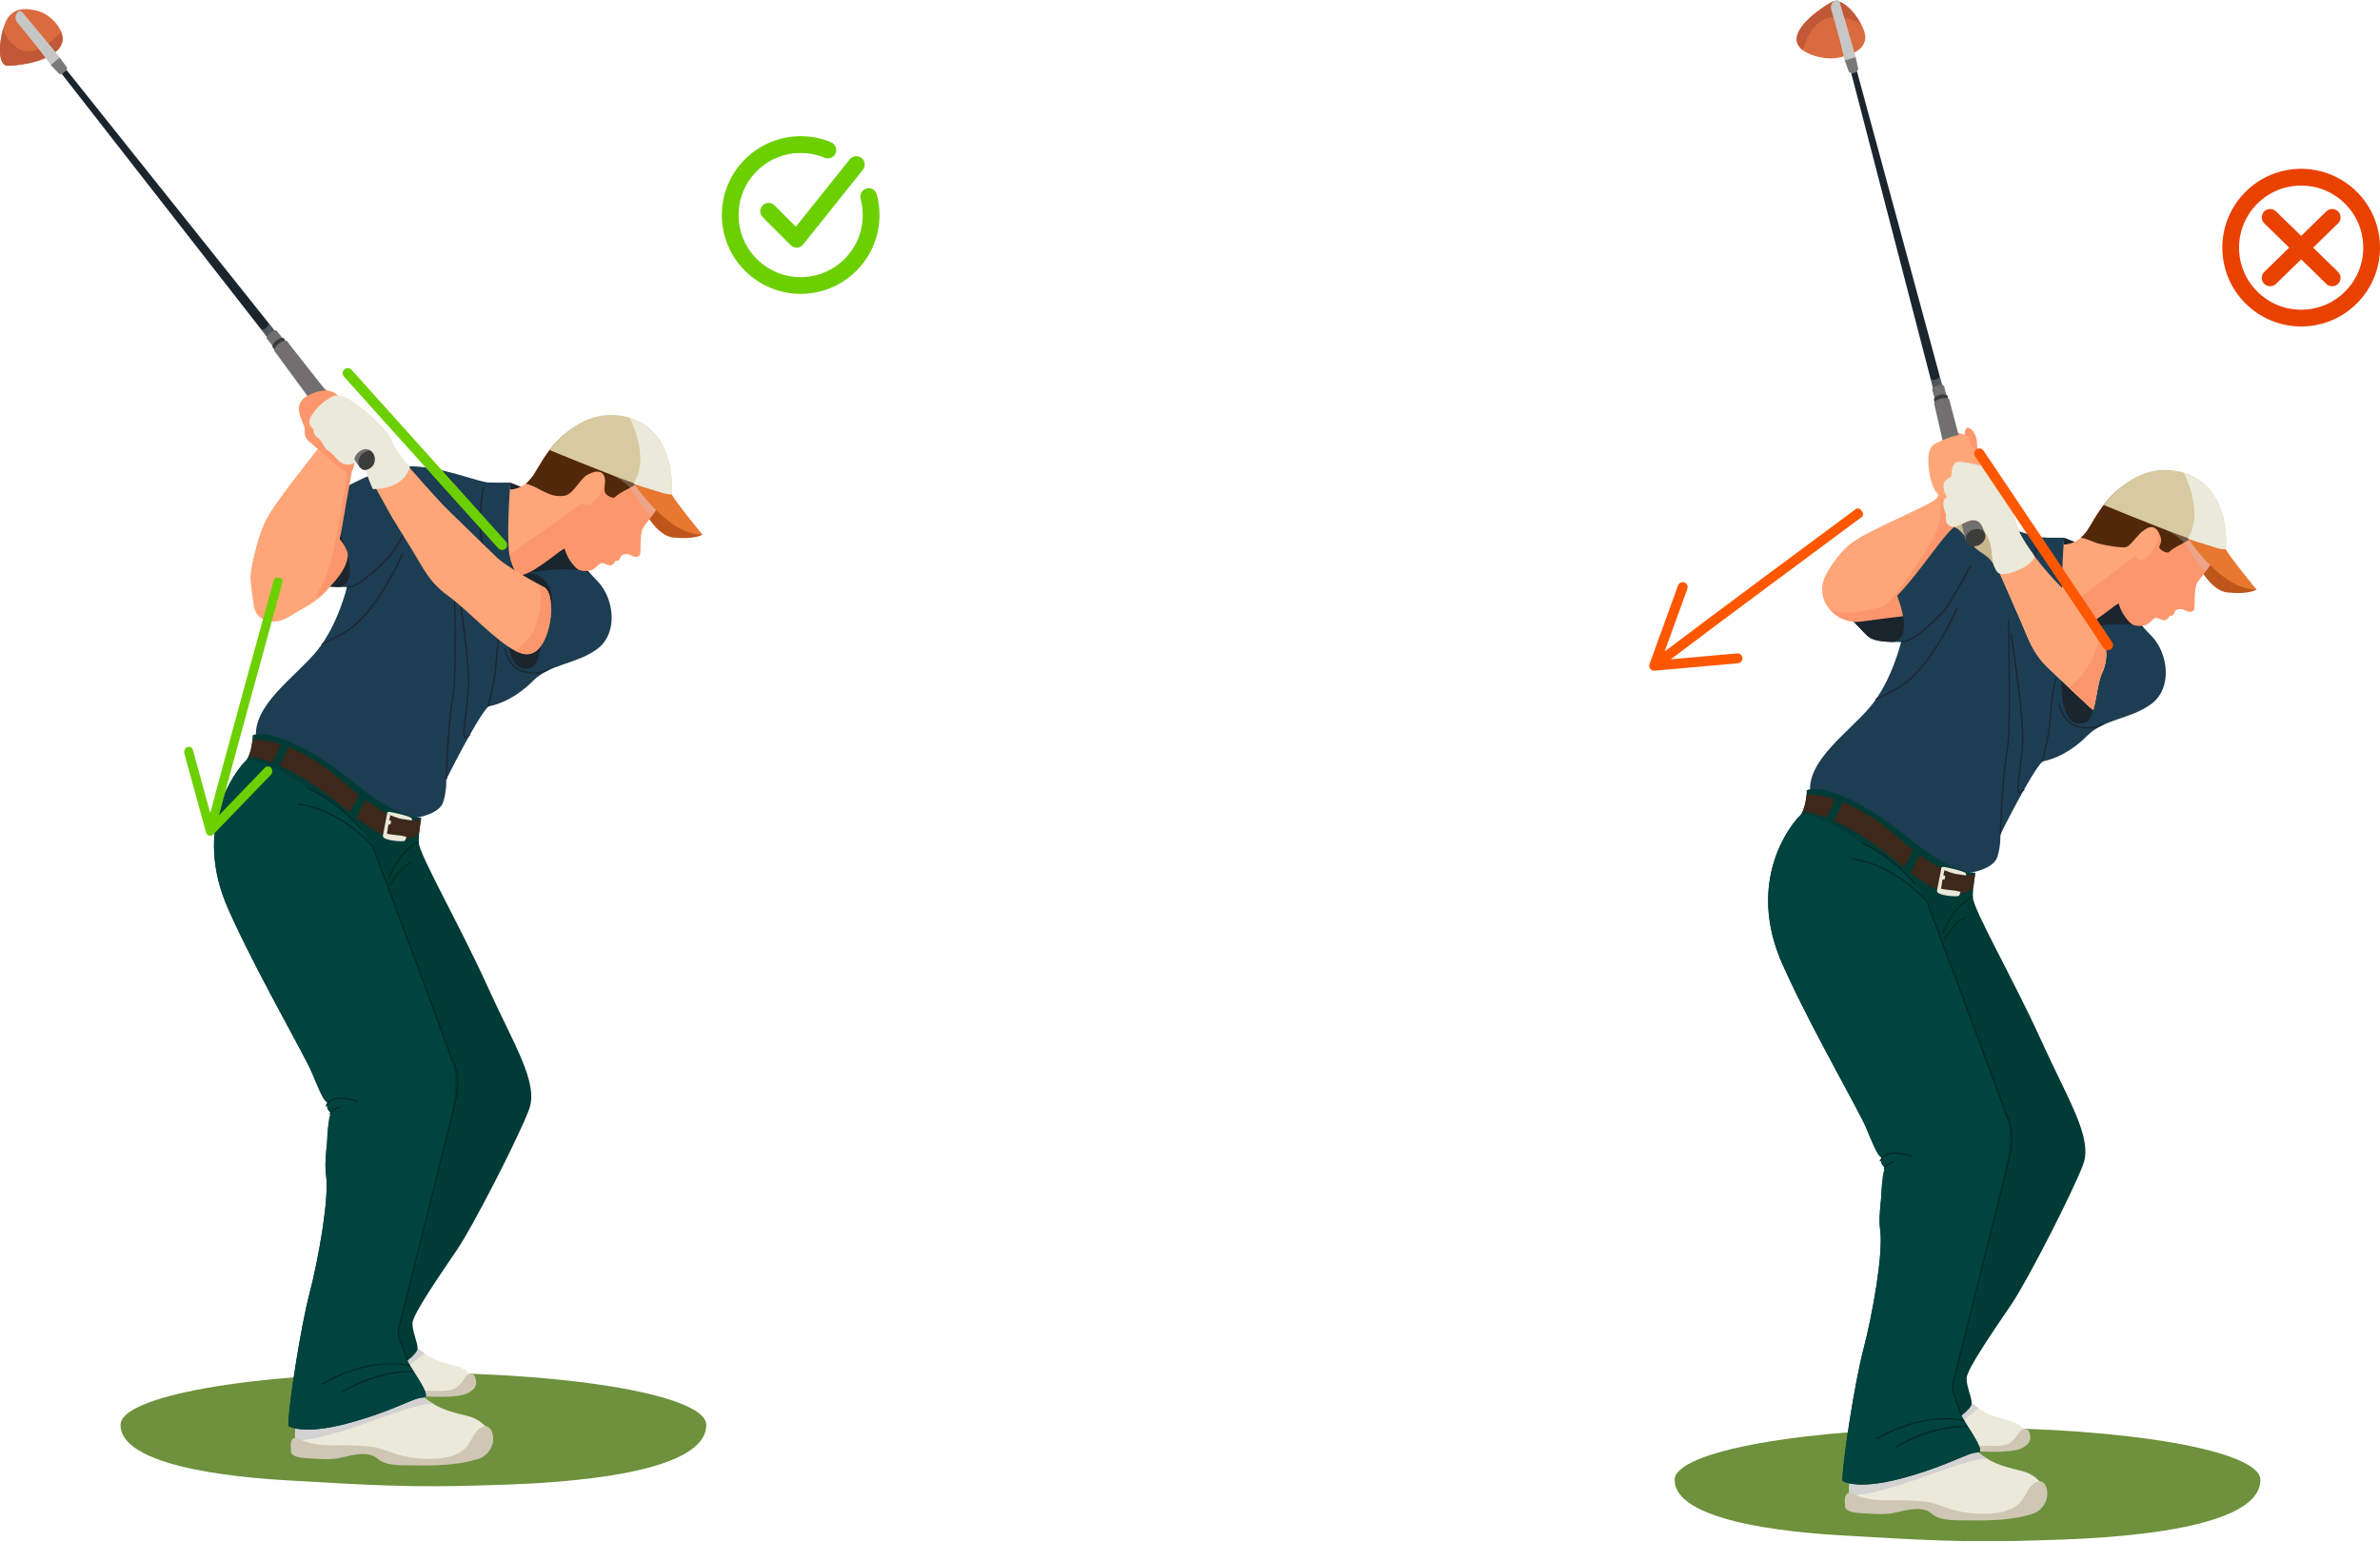 <?xml version="1.0" encoding="UTF-8"?>
<svg xmlns="http://www.w3.org/2000/svg" viewBox="0 0 464.6 300.92">
  <defs>
    <style>
      .cls-1 {
        fill: #1b252e;
      }

      .cls-2 {
        fill: #013b36;
      }

      .cls-3 {
        fill: #51280a;
      }

      .cls-4 {
        fill: #3c3c3b;
      }

      .cls-5 {
        fill: #6ccf00;
      }

      .cls-6 {
        fill: #6d913c;
      }

      .cls-6, .cls-7 {
        fill-rule: evenodd;
      }

      .cls-8 {
        fill: #fc976d;
      }

      .cls-9 {
        fill: #01433f;
      }

      .cls-10 {
        fill: #cfc6b4;
      }

      .cls-11 {
        fill: #ff5700;
      }

      .cls-12 {
        fill: #ffa679;
      }

      .cls-13 {
        fill: #e94100;
      }

      .cls-14 {
        fill: #be561c;
      }

      .cls-15 {
        isolation: isolate;
      }

      .cls-16 {
        fill: #e87730;
      }

      .cls-17 {
        opacity: .3;
      }

      .cls-17, .cls-18 {
        mix-blend-mode: multiply;
      }

      .cls-17, .cls-19 {
        fill: #c7c6c6;
      }

      .cls-20 {
        fill: #c15837;
      }

      .cls-18 {
        fill: #b3b2b2;
        opacity: .35;
      }

      .cls-21 {
        fill: #1d3d53;
      }

      .cls-22 {
        fill: #002925;
      }

      .cls-23 {
        fill: #c8b78d;
      }

      .cls-24, .cls-7 {
        fill: #ebe9da;
      }

      .cls-25 {
        fill: #797978;
      }

      .cls-26 {
        fill: #ffc7ab;
      }

      .cls-27 {
        fill: #da6b3f;
      }

      .cls-28 {
        fill: #716f6f;
      }

      .cls-29 {
        fill: #da8260;
      }

      .cls-30 {
        fill: #3e2819;
      }

      .cls-31 {
        fill: #d3d2d2;
      }

      .cls-32 {
        fill: #d7c9a0;
      }
    </style>
  </defs>
  <g class="cls-15">
    <g id="Layer_1" data-name="Layer 1">
      <path class="cls-1" d="M402.93,104.99s3.58,1.25,6.54,3.09c2.96,1.84-1.91,2.49-1.91,2.49l-3.16,1.38-1.74-2.93.26-4.03Z"/>
      <path class="cls-1" d="M99.62,94.23s3.58,1.25,6.54,3.09c2.96,1.84-1.91,2.49-1.91,2.49l-3.16,1.38-1.74-2.93.26-4.03Z"/>
      <path class="cls-6" d="M384.08,278.77c31.61,0,57.17,4.55,57.17,10.17,0,10.95-36,11.56-42.47,11.78-15.16.53-23.73-.04-38.87-.92-5.48-.32-33-1.85-33-10.86,0-5.61,25.61-10.17,57.17-10.17Z"/>
      <path class="cls-27" d="M364.13,7.37c-.14,2.4-2.67,3.4-5.46,3.93-1.82.35-4.99-.18-6.73-1.5-.93-.72-1.46-1.66-1.13-2.83.93-3.33,6.66-6.52,6.66-6.52,1.75-1.15,4.53,1.75,5.88,4.34.51.99.82,1.92.78,2.58Z"/>
      <path class="cls-20" d="M363.35,4.79c-1.09-.68-2.89-1.44-5.43-1.4-4.51.08-5.98,6.39-5.98,6.39v.02c-.93-.72-1.46-1.66-1.13-2.83.93-3.33,6.66-6.52,6.66-6.52,1.75-1.15,4.53,1.75,5.88,4.34Z"/>
      <g>
        <g>
          <path class="cls-21" d="M402.6,106.34s-.81-1.38-3.45-1.38-9.74-3.48-16.96-3.19c-7.22.3-19.7,9.21-22.56,10.8-4.57,2.54,3.51,10.18,4.88,11.55,1.37,1.37,4.88,1.22,6.6,1.22,0,0-1.73,7.42-5.89,12.5-4.17,5.08-12.73,10.67-11.82,17.17.91,6.5,24.52,16.05,31.43,15.34,0,0,4.31-.65,5.08-3.05.68-2.1.59-4.39.59-4.39,0,0,5.91-11.94,8.21-14.24,2.37-.47,5.52-1.79,8.77-5.05,3.25-3.25,8.41-3.21,12.42-6.13,4.27-3.11,3.32-9.84.27-13.13s-17.57-18.02-17.57-18.02Z"/>
          <path class="cls-1" d="M400.71,123.73c2.74-.67,8.07-1.57,11.34-1.8,2.2-.16,5.17-.05,6.56.79-1.7-1.77-4.2-4.34-6.73-6.93-2.46,1-4.87,2.11-7.14,3.46-.77.46-5.34,4.81-4.03,4.48Z"/>
          <path class="cls-1" d="M364.5,124.12c1.05,1.05,3.33,1.2,5.12,1.22,4.07-.96,1.15-8.46-.65-12.27-2.03-4.29-8.54-.94-9.34-.5-4.57,2.54,3.51,10.18,4.88,11.55Z"/>
          <path class="cls-1" d="M371.23,125.47s-.09,0-.13,0l.02-.25s.08,0,.12,0c2.19,0,6.19-4.02,7.71-5.56.14-.14.27-.27.37-.37.77-.76,3.15-5.06,4.42-7.37.42-.76.73-1.31.86-1.53l.21.13c-.13.22-.45.79-.85,1.52-1.38,2.49-3.68,6.65-4.47,7.43-.1.1-.23.23-.37.37-1.69,1.7-5.6,5.63-7.89,5.63Z"/>
          <path class="cls-1" d="M366.22,136.67l-.1-.23c.98-.42,1.93-.94,2.86-1.45.4-.22.81-.44,1.22-.66,5.21-2.73,9.59-10.97,11.75-15.64l.23.1c-2.17,4.7-6.59,12.99-11.86,15.76-.41.21-.81.43-1.21.65-.93.51-1.89,1.03-2.88,1.46Z"/>
          <path class="cls-1" d="M390.62,162.92h-.25c0-.1.24-9.9,1.29-16.17.57-3.43.47-11.09.38-18.5-.03-2.42-.06-4.93-.07-7.22h.25c0,2.29.04,4.79.07,7.22.1,7.42.2,15.09-.38,18.54-1.05,6.26-1.28,16.03-1.28,16.13Z"/>
          <path class="cls-1" d="M394.24,154.86c-.05,0-.11-.01-.15-.03-.43-.21-.32-1.27,0-3.86.21-1.66.47-3.73.63-6.22.22-3.45-1.43-15.63-2.26-20.99l.25-.04c.67,4.27,2.51,17.3,2.27,21.04-.16,2.5-.42,4.57-.63,6.24-.24,1.93-.43,3.46-.14,3.6.05.03.26.02.86-.58l.18.18c-.45.45-.76.66-1,.66Z"/>
          <path class="cls-1" d="M410.3,131.51c.97-1.91,1.36-5.07-.11-6.86-3.52-4.3-7.49-.84-7.77,1.98-.09.94-.02,4.27-.03,5.73-.05,7.8,1.99,9.58,4.76,8.71,1.9-.6,2.05-7.4,3.15-9.56Z"/>
          <path class="cls-1" d="M398.64,148.79q-.11-.06.18-1.24c.36-1.45,1.02-4.15,1.17-6.08.39-4.93.68-7.01,1.27-9.25l.24.06c-.59,2.22-.87,4.29-1.26,9.21-.16,1.95-.82,4.67-1.18,6.12-.13.53-.24.98-.24,1.06h-.11s0,0,0,0l.09.09-.16.02Z"/>
        </g>
        <g>
          <g>
            <path class="cls-24" d="M399.45,292.71c-1.43,2.1-9.67,3.73-14.61,3.35-2.91-.22-7.78-1.72-11.61-2.05-6.57-.58-11.89-.24-12.19-2.21-.47-3.12,1.36-7.05,1.36-7.05,1.63-1.63,20.83-3.71,23.53-1.38,3.39,2.91,6.74,3.23,9.18,3.96.93.27,1.73.73,2.37,1.26,1.74,1.43,2.44,3.44,1.97,4.12Z"/>
            <path class="cls-31" d="M361.16,292.06c9.1-.6,22.99-7.85,26.93-7.17-.71-.42-1.43-.9-2.16-1.52-2.7-2.32-21.9-.24-23.53,1.39,0,0-1.83,3.93-1.35,7.04.01.09.07.17.11.26Z"/>
          </g>
          <g>
            <path class="cls-24" d="M367.35,275.51s-1.42,3.04-1.05,5.45c.37,2.41,15.8,2.67,19.63,2.4,3.83-.26,8.98-.07,10.09-1.7.5-.73-.71-3.38-3.35-4.17-1.89-.56-4.48-.81-7.1-3.07-2.78-2.39-17-.13-18.21,1.07Z"/>
            <path class="cls-10" d="M396.26,281.16c-.35.88-1.29,1.64-2.48,1.91-3.52.79-8.03.17-11.69.12-1.81-.02-4.14.84-5.59-.15-1.49-1.02-4.21-.53-6.04-.19-1.82.34-3.73.24-5.6.14-.8-.04-3.31-.03-3.32-.95,0-.39-.1-.89.08-1.26.1-.2.32-.38.61-.41.27-.03.52.08.77.16,2.16.77,4.43.83,6.77.79,1.76-.03,3.5.07,5.25.15,1.78.08,3.54-.39,5.26-.03,2.28.47,3.38,1.02,5.73.87,1.79-.12,5.11.35,6.42-.63.69-.52,1.18-1.16,1.61-1.81.16-.24.31-.49.59-.66,1.58-.94,1.88,1.32,1.63,1.96Z"/>
            <path class="cls-31" d="M386.28,275c-.24-.18-.48-.35-.72-.56-2.78-2.39-17-.13-18.21,1.07,0,0-1.41,3.04-1.05,5.45.25,1.62,5.88,2.41,10.71,2.67,2.8-3.38,5.86-6.14,9.27-8.64Z"/>
          </g>
          <path class="cls-2" d="M406.66,227.35c-1.93,5.18-10.82,22.61-14.02,27.33-3.2,4.73-8.74,12.7-8.74,14.43s1,3.61,1,4.93c0,.49-.74,1.38-1.98,2.34-.02.02-.04.03-.06.05.18.31.38.63.58.95.03.05.06.1.09.14,1.61,2.56,3.53,5.34,2.86,5.94-.09.09-.22.13-.4.13-1.93,0-5.64,2.59-14.68,5.03-9.05,2.43-11.65.5-11.65.5,0-3.76,2.4-19.2,4.13-25.8,1.73-6.61,3.86-18.49,3.25-23.07-.04-.29-.07-.58-.09-.87-.07-1.01-.04-2.02.04-3.03.04-.53.09-1.05.14-1.57.01-.1.02-.19.03-.29,0-.02,0-.04.01-.06.12-1.11.23-2.24.25-3.44.1-.66.27-1.29.58-1.84.14-.26.33-.54.28-.84-.08-.43-.59-.61-.86-.95-.26-.34-.27-.85-.02-1.19-.25-.28-.58-.57-.79-.89-.58-1.65-1.63-3.86-2.98-6.49-.05-.1-.09-.19-.14-.28-.14-.26-.27-.53-.41-.79-.38-.73-.78-1.49-1.2-2.28-1-1.9-2.03-3.78-3.04-5.67-3.34-6.21-6.66-12.44-9.65-18.82-.39-.84-.77-1.67-1.15-2.51-7.42-16.46,1.66-27.5,3.15-28.99,1.49-1.48,1.52-5.15,1.52-5.15,0,0,2.01-1.25,8.33,1.73,6.33,2.98,13.11,8.84,13.11,8.84,0,0,6.81,5.52,11.48,5.52,0,0-.51,2.4-.51,4.74s8.03,16.25,13.31,27.94c5.29,11.68,10.16,19.1,8.23,24.28Z"/>
          <path class="cls-9" d="M381.18,270.27c-.22,1.8.88,4.42,1.74,6.11.19.39.38.73.52,1,.03.05.06.1.09.14.09.17.17.29.22.38,1.48,2.4,3.25,4.97,2.64,5.56-.09.09-.22.13-.4.13-1.93,0-5.64,2.59-14.68,5.03-9.05,2.43-11.65.5-11.65.5,0-3.76,2.4-19.2,4.13-25.8,1.73-6.61,3.86-18.49,3.25-23.07-.04-.29-.07-.58-.09-.87-.07-1.01-.04-2.02.04-3.03.04-.53.09-1.05.14-1.57.01-.1.02-.19.03-.29,0-.02,0-.04.01-.06.1-1.04.05-2.09.2-3.12s.1-2.02.49-2.96c.03-.08.07-.17.05-.25-.01-.06-.05-.11-.09-.15-.2-.24-.42-.5-.53-.8-.04-.12.03-1.05.1-.97-.25-.28-.58-.57-.79-.89-.04-.04-.07-.08-.09-.12-1.14-1.92-1.87-4.31-2.89-6.37-.05-.1-.09-.19-.14-.28-.14-.26-.27-.53-.41-.79-.39-.76-.79-1.52-1.2-2.28-1-1.9-2.03-3.78-3.04-5.67-3.34-6.21-6.66-12.44-9.65-18.82-.39-.84-.77-1.67-1.15-2.51-7.42-16.46,1.66-27.5,3.15-28.99,1.49-1.48,8.93,2.41,12.18,5.11,1.4,1.17,7.74,2.84,12.76,11.41,1.36,2.33,14.38,39.24,15.5,41.73,2.13,4.77-1.93,19.2-3.56,26.21-.56,2.42-1.63,6.55-2.71,11.06-1.27,5.3-3.66,11.12-4.18,15.3Z"/>
        </g>
        <g>
          <path class="cls-30" d="M358.2,156.06c-3.48-1.13-5.54-.9-5.54-.85-.08.86-.28,2.19-.78,3.23,1.04.11,2.58.4,4.63,1.17.62-1.16,1.19-2.34,1.7-3.55Z"/>
          <path class="cls-30" d="M373.45,165.94c-.79-.6-1.58-1.24-2.4-1.97-4.42-3.96-8.29-6.14-11.33-7.35-.52,1.23-1.1,2.43-1.73,3.61,3.37,1.49,7.89,4.21,13.68,9.1.56-1.15,1.2-2.25,1.78-3.39Z"/>
          <path class="cls-30" d="M374.79,166.91c-.61,1.16-1.28,2.29-1.81,3.49,8.33,6.84,12.21,3.16,12.24,2.85.06-.66.27-2.06.35-2.54-.12.06-4.51,1.23-10.77-3.8Z"/>
        </g>
        <path class="cls-26" d="M410.3,131.51c.97-1.91,1.36-5.07-.11-6.86-.74-.9-4.96-7.18-7.82-10.03-3.48-3.48-6.99-8.03-8.45-11.24-.2-.45-2.16-7.33-3.31-9.79-1.29-2.76-7.12-3.31-7.95-3.41-1.16-.14-1.63.72-1.73,2.75-.02.31-1.36.66-1.49,1.55-.14,1,.2,1.77.67,2.65-.7.3-.9.5-.95.83-.12.69.43,1.77.76,2.49-.12.88-.1,1.52.3,1.93.28.25.9.46,1.49.61.95.24,2.56,2.62,3.93,3.99,1.15,1.15,2.88.7,3.72,2.62,1.45,3.34,3.48,8,5.22,11.95,1.32,2.99,2.12,5.89,5.21,8.85,4.28,4.1,8.81,8.33,8.83,8.26.66-2.35.97-5.73,1.68-7.14Z"/>
        <g>
          <path class="cls-14" d="M440.5,115.14s-1.63.99-5.72.53c-4.68-.53-7.96-10.25-7.96-10.25l7,3.27,6.67,6.46Z"/>
          <path class="cls-8" d="M402.6,106.34s2.74.3,4.78-2.64c2.03-2.95,5.59-11.68,15.85-11.18,10.26.51,11.2,11.11,10.36,13.82-.88,2.84-4.09,6.49-4.67,7.45-.74,1.22-.33,5.02-.67,5.36-.85.85-1.68-.23-2.5-.23-1.9,0-.73,1.34-2.27,1.34,0,0-.36,1.07-1.27.81s-.86-.41-1.37-.41-1.07.94-1.83,1.32c-.73.36-1.88.3-2.66,0-.66-.26-2.37-2.37-2.72-4.07-.11-.56-5.39,4.46-8.39,5.12-3,.66-3.96-14-2.64-16.7Z"/>
          <path class="cls-12" d="M416.85,108.47c2.71-2.11,7.96-13.82,9.23-15.47-.87-.25-1.8-.43-2.86-.48-10.26-.51-13.82,8.23-15.85,11.18-2.03,2.95-4.78,2.64-4.78,2.64-.85,1.73-.75,8.42.23,12.79,5.11-3.97,8.6-6.44,14.02-10.66Z"/>
          <path class="cls-21" d="M398.28,104.99h4.66s-1.27,14.96.61,16.97l-5.9-2.3s-1.89-12.56.63-14.67Z"/>
          <path class="cls-1" d="M397.98,118.58c-2.1-3.9-.5-12.4-.43-12.75l.25.05c-.02.09-1.66,8.77.41,12.59l-.22.12Z"/>
          <path class="cls-3" d="M412.46,106.69c.62.08,1.24.14,1.86.18.26.02.53.03.77-.06.28-.09.51-.3.72-.51,1.16-1.12,4.35-5.84,5.87-1.72.28.77.29,1.07-.15,2.14-.22.53,1.5,1.47,1.9,1.06.89-.89,2.55-1.56,3.37-2.07,2.38-1.47,4.5-2.27,6.95-2.69-.42-4.14-2.88-10.13-10.53-10.51-10.26-.51-13.82,8.23-15.85,11.18-.33.49-.75.91-1.17,1.31,1.15.11,2.36.85,3.5,1.14.91.23,1.83.41,2.76.53Z"/>
          <path class="cls-17" d="M423.22,92.53c-1.29-.06-2.47.02-3.56.22,2.95-.83,6.76,6.76,3.24,10.76,4.99,2.39,4.11,4.73,7.6,8.15,1.14-1.54,2.54-3.57,3.08-5.31.84-2.7-.1-13.31-10.36-13.82Z"/>
          <path class="cls-16" d="M427.02,104.96s6.63,10.25,13.47,10.15c0,0-5.21-6.34-5.99-7.86-.78-1.52-6.09-2.29-7.48-2.29Z"/>
          <path class="cls-32" d="M434.5,107.26c-.58,0-1.78-.31-3.35-.8h-.03c-1.17-.38-2.55-.86-4.02-1.39-7.08-2.56-16.42-6.47-16.42-6.47,0,0,6.24-9.17,15.64-6.3,9.4,2.88,8.18,14.96,8.18,14.96Z"/>
          <path class="cls-12" d="M421.25,105.39c.07-.38.08-.77,0-1.16-.08-.46-.34-.9-.76-1.11-.32-.16-.7-.17-1.04-.06-.38.12-.61.38-.93.59-.27.18-.35.11-.59.35-.46.45-.97,1.23-1.12,1.85-.54,2.17.14,3.96,1.69,3.32.99-.41,1.67-1.5,2.19-2.38.26-.43.45-.9.54-1.39Z"/>
        </g>
        <g>
          <path class="cls-8" d="M369.34,120.57c.72-.1,1.44-.18,2.16-.26-.44-2.48-1.63-5.33-2.53-7.24-2.03-4.29-10.66-.62-11.46-.18-1.72.96-1.9,2.55-1.32,4.27,1,2.93,4.08,4.61,7.15,4.19,2.22-.31,4.64-.59,6-.78Z"/>
          <path class="cls-8" d="M356.73,118.32c-1.28-1.82-1.29-4.24-.21-6.19.95-1.72,2.76-4.44,5.05-6.16,3.39-2.54,14.99-7.15,16.42-8.57,1.42-1.42.42-4.78.49-5.87.07-1.08,2.05-6.91,3.54-6.91.6,0,1.04.07,1.61.48-.05-.68-.04-1.23.32-1.49.51-.37,1.85.91,1.93,2.64.09,1.91.41,4.54.44,5.41.1,3.49.69,6.44-1.14,8.27s-2.98,1.75-5.69,5.03c-2.71,3.28-8.94,12.49-11.99,13.44-3.05.95-9.13,2.18-10.7,0-.02-.03-.04-.05-.06-.08Z"/>
          <path class="cls-8" d="M378.93,97.44c-.74-.81-.16-1.73-.18-2.83-.02-1.02-.34-2.06-.28-3.08.07-1.08,2.05-6.91,3.54-6.91.6,0,1.04.07,1.61.48-.05-.68-.04-1.23.32-1.49.51-.37,1.85.91,1.93,2.64.09,1.91.41,4.54.44,5.41.06,1.93.96,5.52-.75,6.98-.81.69-1.98.96-3.01.67-.4-.11-.78-.29-1.15-.48-.44-.21-.87-.43-1.31-.64-.32-.16-.65-.32-.93-.55-.09-.07-.16-.14-.22-.21Z"/>
          <path class="cls-12" d="M376.85,106.03c1.27-2.03,2.02-4.35,2.07-6.74.03-1.27-.08-2.44-.42-2.96-.11.43-.26.82-.52,1.07-1.42,1.42-13.02,6.03-16.42,8.57-2.29,1.71-4.1,4.44-5.05,6.16-1.07,1.95-1.07,4.37.21,6.19.02.03.04.05.06.08,1.57,2.18,7.65.95,10.7,0,1.87-.58,6.84-8.31,9.37-12.36Z"/>
        </g>
        <g>
          <g>
            <path class="cls-23" d="M390.66,107.26c.41-1.09,1.5-3.03.14-3.06-1.37-.03-4.49-.4-4.68-2.4-.05-.56.27-2.27-.81-1.18-1.3,1.3-3.43,2.13-4.66,2.03.3.14.68.26,1.06.35.95.24,2.56,2.62,3.93,3.99,1.15,1.15,2.78,1.56,3.61,3.47.22.5.56.18.8.74-.51-1.73.18-2.77.61-3.93Z"/>
            <path class="cls-26" d="M382.58,91.01c-.27-.16-.54-.41-.83-.6-.49.36-.75,1.16-.82,2.52-.02.31-1.36.66-1.49,1.55-.14,1,.2,1.77.67,2.65,1.85-.75,2.23-.61,2.93-1.52.37-.48-.09-1.18.26-1.59.45-.54,1.38-.36,1.38-1.52,0-.58-1.5-1.13-2.09-1.49Z"/>
          </g>
          <g>
            <path class="cls-19" d="M358.41.03h0c-.73.25-1.15,1.02-.94,1.77.57,2.02,1.61,5.74,1.89,6.88.25,1.05.51,2.09.76,3.14l2.16-.53c-.29-1.18-2.54-8.79-3.17-10.9-.09-.3-.41-.46-.7-.36Z"/>
            <path class="cls-25" d="M362.41,13.88l-1,.29c-.23.07-.47-.06-.55-.28l-.75-2.1,2.13-.62.49,2.17c.05.23-.09.47-.32.54Z"/>
          </g>
          <g>
            <g>
              <polygon class="cls-1" points="361.36 14.19 362.48 13.86 379.17 75.35 377.37 75.88 361.36 14.19"/>
              <path class="cls-18" d="M376.84,74.03l.53,1.85,1.81-.53-.55-1.84h0c-.37.61-1.15.84-1.79.52h0Z"/>
            </g>
            <g>
              <polygon class="cls-28" points="377.19 76.05 379.52 75.46 379.96 77.19 377.69 77.95 377.19 76.05"/>
              <path class="cls-4" d="M380.3,77.9l-2.56.87-.19-.73s-.01-.01-.01-.02h0s2.5-.86,2.5-.86c.06.04.1.1.12.16h0s.01.06.01.08l.13.5Z"/>
              <path class="cls-4" d="M380.17,77.4c0,.31-.5.69-1.17.86-.71.19-1.35.09-1.45-.22t-.01-.02h0v-.02c-.06-.32.44-.71,1.16-.91.56-.15,1.09-.12,1.33.06h.01c.06.05.1.11.12.17h0s.01.06.01.08Z"/>
              <path class="cls-28" d="M379.53,75.53c0,.28-.44.61-1.04.76-.63.17-1.2.08-1.29-.2t0-.02h0v-.02c-.05-.28.39-.63,1.03-.81.5-.13.97-.11,1.18.05h0c.05.04.09.1.11.15h0s0,.05,0,.07Z"/>
              <path class="cls-28" d="M387.54,104.6l-3.83,1.01-6.13-26.76v-.02s0,0,0,0l2.8-.95c.08.05.13.12.15.2l7.01,26.52Z"/>
              <g>
                <polygon class="cls-4" points="386.18 100.7 386.02 100.12 383.46 101.24 383.6 101.83 386.18 100.7"/>
                <polygon class="cls-4" points="385.88 99.62 385.72 99.04 383.2 100.13 383.34 100.73 385.88 99.62"/>
                <polygon class="cls-4" points="385.58 98.53 385.42 97.94 382.93 99 383.07 99.6 385.58 98.53"/>
                <polygon class="cls-4" points="385.28 97.42 385.11 96.82 382.66 97.85 382.81 98.47 385.28 97.42"/>
                <polygon class="cls-4" points="384.96 96.29 384.8 95.68 382.38 96.68 382.53 97.31 384.96 96.29"/>
                <polygon class="cls-4" points="384.65 95.14 384.48 94.52 382.1 95.5 382.25 96.13 384.65 95.14"/>
                <polygon class="cls-4" points="384.33 93.98 384.15 93.35 381.82 94.29 381.97 94.94 384.33 93.98"/>
                <polygon class="cls-4" points="384 92.79 383.83 92.15 381.53 93.07 381.68 93.73 384 92.79"/>
                <polygon class="cls-4" points="383.67 91.59 383.49 90.94 381.23 91.83 381.39 92.5 383.67 91.59"/>
              </g>
            </g>
            <ellipse class="cls-4" cx="385.62" cy="104.99" rx="2.02" ry="1.62" transform="translate(-6.59 181.78) rotate(-26.31)"/>
            <path class="cls-28" d="M379.23,79.12c-.82.21-1.56.09-1.65-.27v-.02c-.07-.36.5-.8,1.31-1.02.63-.16,1.22-.13,1.49.07.08.05.13.12.15.2.1.36-.49.83-1.3,1.04Z"/>
          </g>
        </g>
        <path class="cls-12" d="M386.95,93.57c-.18,0-.37.01-.58.04l-.1-.14s.02-.01.02-.02c1.87-1.38-.11-2.78-.3-4.27-.09-.71-.16-1.14-.64-1.66-.36-.39-.72-.41-.78-1.04-.08-.81-.39-1.7-1.37-1.64-1.16.07-2.11.38-3.04.73-.85.32-2.8,1.08-3.17,1.72,0,0-.5.71-.56,2.21-.07,2.03.42,5.16,1.63,6.72,2.1,2.7,2.25,2.27,2.25,2.27l.57-.28c.14.05.3.07.48.07,1.54-.05,4.57-1.29,5.71-2.12.93-.67.96-2.57-.12-2.58Z"/>
      </g>
      <path class="cls-12" d="M410.3,131.51c.97-1.91,1.36-5.07-.11-6.86-.74-.9-4.96-7.18-7.82-10.03-3.48-3.48-6.99-8.03-8.45-11.24-.2-.45-2.16-7.33-3.31-9.79-1.29-2.76-7.12-3.31-7.95-3.41-1.16-.14-1.63.72-1.73,2.75-.02.31-1.36.66-1.49,1.55-.14,1,.2,1.77.67,2.65-.7.3-.9.5-.95.83-.12.69.43,1.77.76,2.49-.12.88-.1,1.52.3,1.93,1.69,1.73,4.07-1.92,6.07-.47.35.26.57.66.75,1.05.67,1.39,1.45,2.78,2.09,4.17.54,1.18.32,2.58.81,3.79.47,1.17,1.01,2.32,1.51,3.47,1.04,2.38,2.08,4.77,3.14,7.15,1.32,2.99,2.12,5.89,5.21,8.85,4.28,4.1,8.81,8.33,8.83,8.26.66-2.35.97-5.73,1.68-7.14Z"/>
      <path class="cls-24" d="M396.15,110.02c.34-.29.64-.62.9-.98.07-.09.13-.2.12-.31,0-.09-.06-.16-.11-.24-1.15-1.63-2.31-3.28-3.15-5.12-.2-.45-2.16-7.33-3.31-9.79-1.29-2.76-7.12-3.31-7.95-3.41-1.16-.14-1.63.72-1.73,2.75-.02.31-1.36.66-1.49,1.55-.14,1,.2,1.77.67,2.65-.7.3-.65.64-.7.96-.12.69.18,1.64.51,2.35-.12.88-.1,1.52.3,1.93,1.69,1.73,4.07-1.92,6.07-.47.35.26.57.66.75,1.05.74,1.55,1.61,2.8,1.71,4.5.07,1.2.32,3.37,1.19,4.29.8.85,2.93.03,3.93-.36.83-.33,1.62-.78,2.29-1.37Z"/>
      <path class="cls-8" d="M410.19,124.65c-.08-.1-.21-.28-.37-.5-.63,3.92-2.67,7.53-5.99,10.07,2.68,2.53,4.78,4.47,4.79,4.42.66-2.35.97-5.73,1.68-7.14.97-1.91,1.36-5.07-.11-6.86Z"/>
      <path class="cls-25" d="M362.49,13.86c0,.14-.22.31-.52.38-.32.08-.6.04-.64-.1t0,0h0c-.03-.15.2-.32.52-.41.25-.07.48-.05.59.03h0s.04.05.05.08h0s0,.03,0,.04Z"/>
      <path class="cls-1" d="M407.73,142.25c-.52,0-1.11-.05-1.8-.18-3.47-.65-4.1-4.69-4.1-4.73l.25-.04s.61,3.91,3.9,4.52c3.3.62,4.51-.62,4.52-.63l.18.17s-.85.89-2.95.89Z"/>
      <path class="cls-7" d="M434.5,107.26h-.06c-.69-.03-1.37-.16-2.02-.38l-1.3-.43s-4.19-1.14-4.02-1.38c.78-1.14,2.78-5.13-.78-12.77,9.4,2.88,8.18,14.96,8.18,14.96Z"/>
      <g>
        <path class="cls-22" d="M382.8,276.42l-1.74-4.92v-1.23c.1-.42,9.76-38.71,11.05-44.36,1.27-5.58-.56-8.11-.58-8.13l-.02-.03c-2.62-7.57-15.1-40.66-15.49-41.7-3.66-3.99-7.4-6.01-9.9-7-2.71-1.08-4.58-1.21-4.6-1.21l.02-.25s1.92.13,4.67,1.22c2.53,1,6.32,3.04,10.02,7.08l.03.04c.13.34,12.83,34.02,15.5,41.71.18.25,1.88,2.79.61,8.32-1.29,5.65-10.96,43.95-11.06,44.34v1.17s1.74,4.86,1.74,4.86l-.24.08Z"/>
        <path class="cls-22" d="M379.39,182.32l-.24-.07c.02-.05,1.67-5.23,5.91-7.23l.11.23c-4.14,1.95-5.77,7.03-5.78,7.08Z"/>
        <path class="cls-22" d="M367.16,226.77l-.24-.07s.23-.81,1.19-1.31c1.2-.62,2.97-.51,5.24.33l-.09.23c-2.74-1.01-4.25-.74-5.03-.34-.87.44-1.07,1.15-1.08,1.16Z"/>
        <path class="cls-22" d="M367.94,228.38l-.24-.07s.35-1.22,1.97-1.59l.06.24c-1.47.34-1.78,1.37-1.79,1.41Z"/>
        <path class="cls-22" d="M373.81,172.77c-5.2-6.1-10.44-8.08-10.49-8.1l.09-.23c.05.02,5.35,2.02,10.59,8.17l-.19.16Z"/>
        <path class="cls-22" d="M366.37,281.07l-.13-.21c.08-.05,8.58-5.45,17.23-3.6l-.05.24c-8.55-1.82-16.96,3.51-17.04,3.57Z"/>
        <path class="cls-22" d="M370.24,282.59l-.13-.21c.06-.04,6.59-4.19,13.97-3.98v.25c-.18,0-.35,0-.52,0-7.1,0-13.26,3.91-13.32,3.95Z"/>
        <path class="cls-22" d="M379.62,183.6l-.21-.13c.1-.16,2.4-4.01,4.37-4.46l.05.24c-1.86.42-4.19,4.3-4.21,4.34Z"/>
      </g>
      <path class="cls-7" d="M383.73,170.49c-.2-.38-3.91-1.22-4.36-1.24-.45-.02-.43.39-.43.39-.14.8-.4,2.07-.58,3.05-.12.54-.19.98-.24,1.22-.12.99,3.89,1.2,4.22,1.02.17-.09.29-.44.37-.81-.32-.07-.63-.14-.95-.21,0,0-2.76-.31-2.82-.39-.04,0,.02-.25.07-.62.03-.31.12-.67.19-1.17l.41-.03.12-.67-.37-.15c.08-.36.17-.73.22-.97l1.29.47c.34.12.69.22,1.05.27l1.81.27s.2-.05,0-.43Z"/>
      <path class="cls-10" d="M399.51,292.7c-.39,1.35-1.46,2.5-2.81,2.91-3.99,1.21-8.24,1.3-12.38,1.23-2.05-.03-5.56.23-7.2-1.28-1.69-1.55-4.77-.8-6.85-.29-2.06.51-4.23.36-6.35.21-.91-.07-3.75-.04-3.76-1.46,0-.59-.12-1.36.09-1.93.11-.3.36-.58.69-.63.3-.04.59.12.87.25,2.44,1.17,5.02,1.27,7.67,1.2,1.99-.05,3.96.1,5.95.23,2.02.13,3.89,1.13,5.84,1.66,2.59.71,5.19.91,7.86.68,2.39-.21,4.75-1,6-3.2.52-.92,1-1.91,1.82-2.59.37-.31.84-.54,1.31-.48.54.07.97.53,1.17,1.05.3.79.3,1.63.07,2.41Z"/>
      <path class="cls-6" d="M80.7,268.03c31.61,0,57.17,4.55,57.17,10.17,0,10.95-36,11.56-42.47,11.78-15.16.53-23.73-.04-38.87-.92-5.48-.32-33-1.85-33-10.86,0-5.61,25.61-10.17,57.17-10.17Z"/>
      <g>
        <path class="cls-21" d="M99.22,95.61s-.81-1.38-3.45-1.38-9.74-3.48-16.96-3.19c-7.22.3-19.7,9.21-22.56,10.8-4.57,2.54,3.51,10.18,4.88,11.55,1.37,1.37,4.88,1.22,6.6,1.22,0,0-1.73,7.42-5.89,12.5-4.17,5.08-12.73,10.67-11.82,17.17s24.52,16.05,31.43,15.34c0,0,4.31-.65,5.08-3.05.68-2.1.59-4.39.59-4.39,0,0,5.91-11.94,8.21-14.24,2.37-.47,5.52-1.79,8.77-5.05,3.25-3.25,8.41-3.21,12.42-6.13,4.27-3.11,3.32-9.84.27-13.13s-17.57-18.02-17.57-18.02Z"/>
        <path class="cls-1" d="M97.33,113c2.74-.67,8.07-1.57,11.34-1.8,2.2-.16,5.17-.05,6.56.79-1.7-1.77-4.2-4.34-6.73-6.93-2.46,1-4.87,2.11-7.14,3.46-.77.46-5.34,4.81-4.03,4.48Z"/>
        <path class="cls-1" d="M61.12,113.39c1.05,1.05,3.33,1.2,5.12,1.22,4.07-.96,1.15-8.46-.65-12.27-2.03-4.29-8.54-.94-9.34-.5-4.57,2.54,3.51,10.18,4.88,11.55Z"/>
        <path class="cls-1" d="M67.85,114.74s-.09,0-.13,0l.02-.25s.08,0,.12,0c2.19,0,6.19-4.03,7.71-5.56.14-.14.26-.27.37-.37.77-.76,3.14-5.06,4.42-7.37.42-.76.73-1.32.86-1.54l.21.13c-.13.22-.45.79-.86,1.53-1.37,2.48-3.67,6.64-4.46,7.43-.1.1-.23.23-.37.37-1.69,1.7-5.6,5.63-7.89,5.63Z"/>
        <path class="cls-1" d="M62.84,125.93l-.1-.23c.98-.42,1.94-.94,2.86-1.45.4-.22.8-.44,1.21-.65,5.21-2.73,9.59-10.97,11.75-15.64l.23.1c-2.17,4.7-6.59,12.99-11.86,15.76-.41.21-.81.43-1.21.65-.93.51-1.89,1.03-2.88,1.46Z"/>
        <path class="cls-1" d="M87.23,152.19h-.25c0-.1.24-9.9,1.29-16.17.57-3.43.47-11.09.38-18.5-.03-2.42-.06-4.93-.07-7.22h.25c0,2.29.04,4.79.07,7.22.1,7.42.2,15.09-.38,18.54-1.05,6.25-1.28,16.03-1.28,16.13Z"/>
        <path class="cls-1" d="M90.86,144.12c-.05,0-.1-.01-.15-.03-.43-.21-.32-1.27,0-3.86.21-1.66.47-3.73.63-6.22.22-3.45-1.43-15.63-2.26-20.99l.25-.04c.66,4.27,2.51,17.3,2.26,21.04-.16,2.5-.42,4.58-.63,6.24-.24,1.93-.43,3.46-.14,3.6.06.03.25.03.86-.58l.18.18c-.45.45-.76.66-1,.66Z"/>
        <path class="cls-1" d="M106.92,120.78c.97-1.91,1.36-5.07-.11-6.86-3.52-4.3-7.49-.84-7.77,1.98-.09.94-.02,4.27-.03,5.73-.05,7.8,1.99,9.58,4.76,8.71,1.9-.6,2.05-7.4,3.15-9.56Z"/>
        <path class="cls-1" d="M95.25,138.06q-.11-.06.18-1.24c.36-1.45,1.02-4.15,1.18-6.09.39-4.93.67-7,1.26-9.25l.24.06c-.59,2.23-.87,4.29-1.26,9.21-.15,1.96-.82,4.67-1.18,6.13-.13.53-.24.98-.24,1.05h-.11s0,0,0,0l.09.09-.16.02Z"/>
      </g>
      <g>
        <g>
          <path class="cls-24" d="M96.07,281.98c-1.43,2.1-9.67,3.73-14.61,3.35-2.91-.22-7.78-1.72-11.61-2.05-6.57-.58-11.89-.24-12.19-2.21-.47-3.12,1.36-7.05,1.36-7.05,1.63-1.63,20.83-3.71,23.53-1.38,3.39,2.91,6.74,3.23,9.18,3.96.93.27,1.73.73,2.37,1.26,1.74,1.43,2.44,3.44,1.97,4.12Z"/>
          <path class="cls-31" d="M57.77,281.33c9.1-.6,22.99-7.85,26.93-7.17-.71-.42-1.43-.9-2.16-1.52-2.7-2.32-21.9-.24-23.53,1.39,0,0-1.83,3.93-1.35,7.04.01.09.07.17.11.26Z"/>
        </g>
        <g>
          <path class="cls-24" d="M63.97,264.78s-1.42,3.04-1.05,5.45c.37,2.41,15.8,2.67,19.63,2.4,3.83-.26,8.98-.07,10.09-1.7.5-.73-.71-3.38-3.35-4.17-1.89-.56-4.48-.81-7.1-3.07-2.78-2.39-17-.13-18.21,1.07Z"/>
          <path class="cls-10" d="M92.88,270.43c-.35.88-1.29,1.64-2.48,1.91-3.52.79-8.03.17-11.69.12-1.81-.02-4.14.84-5.59-.15-1.49-1.02-4.21-.53-6.04-.19-1.82.34-3.73.24-5.6.14-.8-.04-3.31-.03-3.32-.95,0-.39-.1-.89.08-1.26.1-.2.32-.38.61-.41.27-.03.52.08.77.16,2.16.77,4.43.83,6.77.79,1.76-.03,3.5.07,5.25.15,1.78.08,3.54-.39,5.26-.03,2.28.47,3.38,1.02,5.73.87,1.79-.12,5.11.35,6.42-.63.69-.52,1.18-1.16,1.61-1.81.16-.24.31-.49.59-.66,1.58-.94,1.88,1.32,1.63,1.96Z"/>
          <path class="cls-31" d="M82.9,264.26c-.24-.18-.48-.35-.72-.56-2.78-2.39-17-.13-18.21,1.07,0,0-1.41,3.04-1.05,5.45.25,1.62,5.88,2.41,10.71,2.67,2.8-3.38,5.86-6.14,9.27-8.64Z"/>
        </g>
        <path class="cls-2" d="M103.28,216.62c-1.93,5.18-10.82,22.61-14.02,27.33-3.2,4.73-8.74,12.7-8.74,14.43s1,3.61,1,4.93c0,.49-.74,1.38-1.98,2.34-.02.02-.04.03-.06.05.18.31.38.63.58.95.03.05.06.1.09.14,1.61,2.56,3.53,5.34,2.86,5.94-.09.09-.22.13-.4.13-1.93,0-5.64,2.59-14.68,5.03-9.05,2.43-11.65.5-11.65.5,0-3.76,2.4-19.2,4.13-25.8,1.73-6.61,3.86-18.49,3.25-23.07-.04-.29-.07-.58-.09-.87-.07-1.01-.04-2.02.04-3.03.04-.53.09-1.05.14-1.57.01-.1.02-.19.03-.29,0-.02,0-.04.01-.06.12-1.11.23-2.24.25-3.44.1-.66.27-1.29.58-1.84.14-.26.33-.54.28-.84-.08-.43-.59-.61-.86-.95-.26-.34-.27-.85-.02-1.19-.25-.28-.58-.57-.79-.89-.58-1.65-1.63-3.86-2.98-6.49-.05-.1-.09-.19-.14-.28-.14-.26-.27-.53-.41-.79-.38-.73-.78-1.49-1.2-2.28-1-1.9-2.03-3.78-3.04-5.67-3.34-6.21-6.66-12.44-9.65-18.82-.39-.84-.77-1.67-1.15-2.51-7.42-16.46,1.66-27.5,3.15-28.99,1.49-1.48,1.52-5.15,1.52-5.15,0,0,2.01-1.25,8.33,1.73,6.33,2.98,13.11,8.84,13.11,8.84,0,0,6.81,5.52,11.48,5.52,0,0-.51,2.4-.51,4.74s8.03,16.25,13.31,27.94c5.29,11.68,10.16,19.1,8.23,24.28Z"/>
        <path class="cls-9" d="M77.8,259.54c-.22,1.8.88,4.42,1.74,6.11.19.39.38.73.52,1,.03.05.06.1.09.14.09.17.17.29.22.38,1.48,2.4,3.25,4.97,2.64,5.56-.09.09-.22.13-.4.13-1.93,0-5.64,2.59-14.68,5.03-9.05,2.43-11.65.5-11.65.5,0-3.76,2.4-19.2,4.13-25.8,1.73-6.61,3.86-18.49,3.25-23.07-.04-.29-.07-.58-.09-.87-.07-1.01-.04-2.02.04-3.03.04-.53.09-1.05.14-1.57.01-.1.02-.19.03-.29,0-.02,0-.04.01-.06.1-1.04.05-2.09.2-3.12s.1-2.02.49-2.96c.03-.08.07-.17.05-.25-.01-.06-.05-.11-.09-.15-.2-.24-.42-.5-.53-.8-.04-.12.03-1.05.1-.97-.25-.28-.58-.57-.79-.89-.04-.04-.07-.08-.09-.12-1.14-1.92-1.87-4.31-2.89-6.37-.05-.1-.09-.19-.14-.28-.14-.26-.27-.53-.41-.79-.39-.76-.79-1.52-1.2-2.28-1-1.9-2.03-3.78-3.04-5.67-3.34-6.21-6.66-12.44-9.65-18.82-.39-.84-.77-1.67-1.15-2.51-7.42-16.46,1.66-27.5,3.15-28.99,1.49-1.48,8.93,2.41,12.18,5.11,1.4,1.17,7.74,2.84,12.76,11.41,1.36,2.33,14.38,39.24,15.5,41.73,2.13,4.77-1.93,19.2-3.56,26.21-.56,2.42-1.63,6.55-2.71,11.06-1.27,5.3-3.66,11.12-4.18,15.3Z"/>
      </g>
      <g>
        <path class="cls-30" d="M54.82,145.33c-3.48-1.13-5.54-.9-5.54-.85-.08.86-.28,2.19-.78,3.23,1.04.11,2.58.4,4.63,1.17.62-1.16,1.19-2.34,1.7-3.55Z"/>
        <path class="cls-30" d="M70.07,155.21c-.79-.6-1.58-1.24-2.4-1.97-4.42-3.96-8.29-6.14-11.33-7.35-.52,1.23-1.1,2.43-1.73,3.61,3.37,1.49,7.89,4.21,13.68,9.1.56-1.15,1.2-2.25,1.78-3.39Z"/>
        <path class="cls-30" d="M71.41,156.18c-.61,1.16-1.28,2.29-1.81,3.49,8.33,6.84,12.21,3.16,12.24,2.85.06-.66.27-2.06.35-2.54-.12.06-4.51,1.23-10.77-3.8Z"/>
      </g>
      <g>
        <path class="cls-14" d="M137.11,104.41s-1.63.99-5.72.53c-4.68-.53-7.96-10.25-7.96-10.25l7,3.27,6.67,6.46Z"/>
        <path class="cls-8" d="M99.22,95.61s2.74.3,4.78-2.64c2.03-2.95,5.59-11.68,15.85-11.18,10.26.51,11.2,11.11,10.36,13.82-.88,2.84-4.09,6.49-4.67,7.45-.74,1.22-.33,5.02-.67,5.36-.85.85-1.68-.23-2.5-.23-1.9,0-.73,1.34-2.27,1.34,0,0-.36,1.07-1.27.81s-.86-.41-1.37-.41-1.07.94-1.83,1.32c-.73.36-1.88.3-2.66,0-.66-.26-2.37-2.37-2.72-4.07-.11-.56-5.39,4.46-8.39,5.12-3,.66-3.96-14-2.64-16.7Z"/>
        <path class="cls-12" d="M113.7,98.13c2.71-2.11,7.73-14.21,9-15.86-.87-.25-1.8-.43-2.86-.48-10.26-.51-13.82,8.23-15.85,11.18-2.03,2.95-4.78,2.64-4.78,2.64-.85,1.73-.75,8.42.23,12.79,5.11-3.97,8.84-6.05,14.25-10.27Z"/>
        <path class="cls-21" d="M94.97,94.23h4.66s-1.27,14.96.61,16.97l-5.9-2.3s-1.89-12.56.63-14.67Z"/>
        <path class="cls-1" d="M94.67,107.82c-2.1-3.9-.5-12.4-.43-12.75l.25.05c-.02.09-1.65,8.77.41,12.59l-.22.12Z"/>
        <path class="cls-3" d="M109.48,96.86s.05,0,.08,0c.37-.02.74-.07,1.07-.2.53-.22.95-.64,1.34-1.06.49-.53.91-1.11,1.38-1.66.66-.77,1.02-1.27,2.04-1.49.55-.12,1.15-.21,1.64.05.5.27.76.84.89,1.39.12.51.15,1.03.1,1.55-.06.68.15,1.01.72,1.37.28.18,1,.57,1.31.25.89-.89,2.55-1.56,3.37-2.07,2.38-1.47,4.5-2.27,6.95-2.69-.42-4.14-2.88-10.13-10.53-10.51-10.26-.51-13.82,8.23-15.85,11.18-.37.54-.88.99-1.3,1.46,2.41.61,4.13,2.51,6.78,2.43Z"/>
        <path class="cls-17" d="M119.84,81.79c-1.29-.06-2.47.02-3.56.22,2.95-.83,6.76,6.76,3.24,10.76,4.99,2.39,4.11,4.73,7.6,8.15,1.14-1.54,2.54-3.57,3.08-5.31.84-2.7-.1-13.31-10.36-13.82Z"/>
        <path class="cls-16" d="M123.64,94.23s6.63,10.25,13.47,10.15c0,0-5.21-6.34-5.99-7.86-.78-1.52-6.09-2.29-7.48-2.29Z"/>
        <path class="cls-32" d="M131.12,96.53c-.58,0-1.78-.31-3.35-.8h-.03c-1.17-.38-2.55-.86-4.02-1.39-7.08-2.56-16.42-6.47-16.42-6.47,0,0,6.24-9.17,15.64-6.3,9.4,2.88,8.18,14.96,8.18,14.96Z"/>
        <path class="cls-12" d="M118.02,94.58c.12-.43.13-.88,0-1.4-.09-.34-.29-.66-.58-.86-.55-.37-1.29-.25-1.9-.02-1.09.42-1.82,1.71-2.1,2.8-.54,2.17.14,3.96,1.69,3.32,1.02-.42,1.72-1.56,2.25-2.47.28-.47.51-.91.64-1.37Z"/>
      </g>
      <g>
        <path class="cls-8" d="M67.48,110.18c.25-.62.41-1.26.41-1.87,0-.3-.09-.59-.21-.86-1.38-3.38-5.28-5.76-8.74-4.11-2.24,1.07-4.56,3.05-5.98,5.11-1.14,1.66-2.26,9.14-.94,10.45,2.24,2.23,7.35-.19,9.97-1.97,1.11-.76,2.07-2.01,2.98-3,.9-.98,1.95-2.33,2.52-3.74Z"/>
        <path class="cls-8" d="M69.75,85.26c-.63,4.17-1.34,8.57-2.22,13.22-.61,3.21-1.11,8.59-3.15,11.92-.03.05-.06.11-.11.16h0c-.2.34-.42.64-.66.92-2.07,2.39-2.63,5.46-5.48,7.45-.03.02-.06.04-.08.05-.94.64-2.12,1.16-3.68,1.51-1.97.32-2.56-.31-2.59-.33-2.21-1.4-3.05-5.73-2.62-8.82.01-.04.01-.09.02-.14.17-1.19.45-2.7.86-4.28.49-1.92,1.18-3.97,2.12-5.73,1.8-3.39,7.21-9.93,10.23-13.95,1.11-1.47,1.9-2.6,2.09-3.12.7-1.98-1.38-4.09-2.14-5.56-.35-.68-1-1.82-.73-2.62.51-1.51,1.85.1,2.84.79,1.4.98,2.8,2.02,3.84,3.41,1.06,1.42,1.74,3.26,1.46,5.12Z"/>
        <path class="cls-12" d="M67.58,93.39c-.34,3.39-1.06,6.76-1.72,10.09-.43,2.11-.72,4.36-1.38,6.41-.07.23-.14.45-.21.68-.35,1.15-.76,2.29-1.26,3.38-.28.6-.76,1.21-.97,1.82-.14.42-.02,1.04-.35,1.37-.72.74-2.19,1.46-3.11,1.98-1.19.68-2.41,1.62-3.72,2.02-1.76.55-3.97.07-4.87-1.54-.4-.72-.5-1.56-.6-2.38-.19-1.64-.58-3.41-.46-5.06.13-1.71.67-3.6,1.11-5.26.49-1.92,1.18-3.97,2.12-5.73,1.8-3.39,7.21-9.93,10.23-13.95,1.2-.88,2.11-1.65,2.32-2.27.11-.35.08-.78-.01-1.22.55.32,1.17,1.35,1.72,2.52,1.04,2.22,1.41,4.68,1.16,7.12Z"/>
      </g>
      <g>
        <path class="cls-27" d="M1.79,3.15c1.5-1.73,3.66-1.56,5.82-.95,1.47.41,3.59,2.1,4.34,4.02.42,1.11.41,2.3-.5,3.32-2.76,3.12-9.72,3.3-9.72,3.3-2.22.25-1.99-4.32-1.09-7.29.32-1.04.71-1.91,1.14-2.41Z"/>
        <path class="cls-20" d="M.65,5.55c.26,1.08.97,2.63,2.84,3.88,3.65,2.43,8.45-3.19,8.45-3.19v-.02c.43,1.11.42,2.3-.49,3.32-2.76,3.12-9.72,3.3-9.72,3.3-2.22.25-1.99-4.32-1.09-7.29Z"/>
      </g>
      <path class="cls-1" d="M104.34,131.52c-.52,0-1.11-.05-1.8-.18-3.47-.65-4.09-4.69-4.1-4.73l.25-.04s.61,3.91,3.9,4.52c3.3.62,4.51-.62,4.52-.63l.18.17s-.85.89-2.95.89Z"/>
      <path class="cls-7" d="M131.12,96.53h-.06c-.69-.03-1.37-.16-2.02-.38l-1.3-.43s-4.19-1.14-4.02-1.38c.78-1.14,2.78-5.13-.78-12.77,9.4,2.88,8.18,14.96,8.18,14.96Z"/>
      <g>
        <path class="cls-22" d="M79.42,265.69l-1.74-4.92v-1.23c.1-.42,9.76-38.71,11.05-44.36,1.27-5.58-.56-8.11-.58-8.13l-.02-.03c-2.62-7.57-15.1-40.67-15.49-41.7-3.66-3.99-7.4-6.01-9.9-7-2.71-1.07-4.58-1.2-4.6-1.21l.02-.25s1.92.13,4.67,1.22c2.53,1,6.32,3.04,10.02,7.08l.02.04c.13.34,12.83,34.02,15.5,41.71.18.25,1.88,2.79.61,8.32-1.29,5.65-10.96,43.95-11.06,44.34v1.17s1.74,4.86,1.74,4.86l-.24.08Z"/>
        <path class="cls-22" d="M76.01,171.59l-.24-.07c.02-.05,1.67-5.24,5.91-7.24l.11.23c-4.14,1.95-5.77,7.03-5.78,7.08Z"/>
        <path class="cls-22" d="M63.78,216.04l-.24-.07s.23-.81,1.19-1.31c1.21-.62,2.97-.51,5.24.33l-.09.23c-2.74-1.01-4.25-.75-5.03-.34-.87.44-1.07,1.15-1.08,1.16Z"/>
        <path class="cls-22" d="M64.56,217.65l-.24-.07s.35-1.22,1.97-1.59l.06.24c-1.47.34-1.78,1.37-1.79,1.41Z"/>
        <path class="cls-22" d="M70.43,162.04c-5.2-6.1-10.44-8.08-10.49-8.1l.09-.23c.05.02,5.35,2.02,10.59,8.17l-.19.16Z"/>
        <path class="cls-22" d="M62.99,270.34l-.14-.21c.08-.05,8.58-5.45,17.23-3.6l-.05.24c-8.55-1.82-16.96,3.51-17.05,3.57Z"/>
        <path class="cls-22" d="M66.86,271.86l-.14-.21c.06-.04,6.58-4.19,13.98-3.98v.25c-7.32-.19-13.78,3.9-13.84,3.95Z"/>
        <path class="cls-22" d="M76.23,172.87l-.21-.13c.1-.16,2.4-4.01,4.37-4.46l.05.24c-1.86.42-4.19,4.3-4.21,4.34Z"/>
      </g>
      <g>
        <path class="cls-7" d="M78.38,163.17s-2.76-.31-2.82-.39c-.04,0,.02-.25.07-.62.03-.31.12-.67.19-1.17l.41-.03.12-.67-.37-.15.22-.97c-.23-.12-.43-.22-.64-.27-.14.8-.4,2.07-.58,3.05-.12.54-.19.98-.24,1.22-.12.99,3.89,1.2,4.22,1.02.17-.09.29-.44.37-.81l-.95-.21h0Z"/>
        <path class="cls-7" d="M75.55,158.9s-.02-.41.43-.39,4.17.86,4.36,1.24,0,.43,0,.43l-1.81-.27c-.36-.05-.71-.14-1.05-.27l-1.29-.47-.64-.27Z"/>
      </g>
      <path class="cls-10" d="M96.13,281.97c-.39,1.35-1.46,2.5-2.81,2.91-3.99,1.21-8.24,1.3-12.38,1.23-2.05-.03-5.56.23-7.2-1.28-1.69-1.55-4.77-.8-6.85-.29-2.06.51-4.23.36-6.35.21-.91-.07-3.75-.04-3.76-1.46,0-.59-.12-1.36.09-1.93.11-.3.36-.58.69-.63.3-.04.59.12.87.25,2.44,1.17,5.02,1.27,7.67,1.2,1.99-.05,3.96.1,5.95.23,2.02.13,3.89,1.13,5.84,1.66,2.59.71,5.19.91,7.86.68,2.39-.21,4.75-1,6-3.2.52-.92,1-1.91,1.82-2.59.37-.31.84-.54,1.31-.48.54.07.97.53,1.17,1.05.3.79.3,1.63.07,2.41Z"/>
      <g>
        <g>
          <path class="cls-8" d="M77.47,89.97c-.06-1.19-2.73-3.69-4.02-3.16-1.3.53-1.47,1.68-2.47-.13-.28-.51-.67-2.24-1.25-.78-.69,1.75-2.36,3.4-3.56,3.8.34,0,2.78-.51,3.17-.58.99-.17,1.44,1.9,3.29,2.63,1.55.61,3-.51,4.56.95.41.38.85.79,1.3,1.22-1.18-1.42-.96-2.68-1.03-3.95Z"/>
          <path class="cls-26" d="M63.26,77.99c-.32-.05-.68-.17-1.03-.23-.32.54-.23,1.39.26,2.7.11.3-1.01,1.18-.77,2.06.27,1,.91,1.58,1.71,2.22,1.44-1.46,1.85-1.48,2.13-2.62.15-.6-.56-1.07-.4-1.6.21-.69,1.15-.9.68-1.99-.24-.55-1.87-.45-2.57-.55Z"/>
        </g>
        <g>
          <path class="cls-19" d="M3.52,2.31h0c-.59.53-.66,1.43-.16,2.04,1.35,1.66,3.85,4.74,4.58,5.7.66.88,1.33,1.76,1.99,2.64l1.82-1.37c-.75-1-5.97-7.23-7.42-8.96-.21-.25-.57-.27-.81-.05Z"/>
          <path class="cls-25" d="M12.92,13.7l-.82.68c-.19.16-.47.14-.64-.04l-1.56-1.66,1.75-1.45,1.35,1.84c.14.2.11.48-.08.63Z"/>
        </g>
        <g>
          <g>
            <polygon class="cls-1" points="12.05 14.42 12.98 13.65 53.69 64.65 52.2 65.88 12.05 14.42"/>
            <path class="cls-18" d="M50.96,64.36l1.25,1.52,1.48-1.23-1.26-1.51h0c-.1.73-.74,1.25-1.47,1.22h0Z"/>
          </g>
          <g>
            <polygon class="cls-28" points="52.11 66.12 54.06 64.62 55.18 66.07 53.35 67.7 52.11 66.12"/>
            <path class="cls-4" d="M55.78,66.59l-2.05,1.86-.48-.61s-.01,0-.02-.01h0s2-1.83,2-1.83c.07.01.13.05.18.1h0s.03.05.04.07l.33.42Z"/>
            <path class="cls-4" d="M55.46,66.17c.13.29-.19.85-.75,1.28-.59.47-1.23.63-1.45.38t-.02-.01h0s0,0,0-.02c-.19-.28.12-.85.72-1.33.47-.37.98-.56,1.27-.48h.01c.07.02.13.06.18.11h0s.03.05.04.07Z"/>
            <path class="cls-28" d="M54.1,64.68c.11.26-.17.76-.67,1.14-.52.42-1.09.56-1.29.34t-.02-.01h0s0,0,0-.02c-.17-.25.11-.75.64-1.18.41-.33.87-.49,1.13-.43h.01c.06.02.12.05.16.09h0s.03.05.03.06Z"/>
            <path class="cls-28" d="M73.45,88.74l-3.19,2.51-16.65-22.66h-.02s0-.02,0-.02l2.25-2.03c.1.01.17.06.22.13l17.38,22.07Z"/>
            <g>
              <polygon class="cls-4" points="70.59 85.63 70.2 85.15 68.26 87.24 68.63 87.74 70.59 85.63"/>
              <polygon class="cls-4" points="69.87 84.74 69.48 84.25 67.55 86.31 67.93 86.81 69.87 84.74"/>
              <polygon class="cls-4" points="69.14 83.83 68.75 83.34 66.84 85.35 67.22 85.86 69.14 83.83"/>
              <polygon class="cls-4" points="68.4 82.91 68 82.41 66.12 84.38 66.51 84.9 68.4 82.91"/>
              <polygon class="cls-4" points="67.65 81.98 67.24 81.47 65.38 83.4 65.78 83.93 67.65 81.98"/>
              <polygon class="cls-4" points="66.89 81.03 66.47 80.51 64.64 82.4 65.04 82.94 66.89 81.03"/>
              <polygon class="cls-4" points="66.11 80.06 65.69 79.54 63.88 81.39 64.29 81.93 66.11 80.06"/>
              <polygon class="cls-4" points="65.32 79.08 64.9 78.55 63.11 80.35 63.53 80.91 65.32 79.08"/>
              <polygon class="cls-4" points="64.52 78.09 64.09 77.55 62.33 79.31 62.75 79.87 64.52 78.09"/>
            </g>
          </g>
          <ellipse class="cls-4" cx="71.8" cy="89.89" rx="2.07" ry="1.66" transform="translate(-43.2 86.55) rotate(-49.72)"/>
          <path class="cls-28" d="M55.27,68.17c-.69.53-1.43.72-1.66.42v-.02c-.22-.31.14-.96.81-1.49.53-.41,1.09-.62,1.43-.54.1.01.17.06.22.13.24.3-.12.98-.8,1.51Z"/>
        </g>
      </g>
      <g>
        <path class="cls-8" d="M66.38,91.44l-5.9-5.12s-.89-.65-.98-1.6-.07-4.34-.07-4.34l4.44-2.94s2.21.11,2.65-.04.4,1.68-.41,1.92-1.76.03-1.76.03l-2.6,2.54.49,2.6c.59.51,1.19,1.01,1.78,1.52,1.1.94,1.71,1.32,3.16,1.47.58.06.92-.4,1.18.27.13.35.91,2.27.82,2.66-.16.69-.11,1.63-1,1.74-.58.07-1.27-.45-1.76-.7Z"/>
        <path class="cls-8" d="M59.36,83.22c-.06-.16-.12-.33-.18-.48-.56-1.49-1.42-3.06-.3-4.52.93-1.22,3.27-1.96,4.76-1.97.94,0,1.89.44,2.51,1.13.31.35.35.67.54,1.05.23.45.69.7,1.09,1,.27.21.73.61.73.99,0,.56-.62.5-1.11.6-.7.15-1.7.15-2.25.6s-1.01,1.3-1.42,1.88c-.48.7-.91,1.43-1.31,2.18-.13.25.29,1.85.45,2.05-1.01-1.31-2.95-2.94-3.51-4.52Z"/>
      </g>
      <g>
        <path class="cls-12" d="M102.89,127.74c-.69,0-1.46-.25-2.3-.68-3.93-1.99-9.22-7.92-13.27-10.85-3.55-2.57-4.76-5.41-6.52-8.25-1.4-2.27-2.8-4.54-4.19-6.82-.67-1.1-2.82-5.1-3.46-6.22-.92-1.61-.41-1.52.18-3.32.13-.4.33-.8.65-1.07.45-.37,1.08-.43,1.66-.45,1.33-.03,2.35-1,3.21-.02s6.44,7.44,8.88,9.78c2.98,2.86,8.46,8.27,9.33,9.08,1.48,1.37,5.59,3.8,7.99,5.1.43.24.8.44,1.1.59,2.78,1.39,1.39,13.13-3.27,13.12Z"/>
        <path class="cls-8" d="M102.89,127.74c-.69,0-1.46-.25-2.3-.68,2.06-1.71,3.18-2.65,3.9-4.74.87-2.54,1.67-5.37.57-8.29.43.24.8.44,1.1.59,2.78,1.39,1.39,13.13-3.27,13.12Z"/>
        <path class="cls-29" d="M62.62,85.42s-.05,0-.08-.03c-.05-.04-.06-.12-.02-.18.06-.08,1.51-1.89,5.79-2.29.07-.01.13.04.14.11,0,.07-.04.13-.11.14-4.15.39-5.6,2.18-5.61,2.2-.02.03-.06.05-.1.05Z"/>
        <path class="cls-29" d="M62.01,81.83s-.05,0-.08-.03c-.05-.04-.06-.12-.02-.18.06-.08,1.51-1.89,5.79-2.29.06-.01.13.04.14.11,0,.07-.04.13-.11.14-4.15.39-5.6,2.18-5.61,2.2-.02.03-.06.05-.1.05Z"/>
      </g>
      <path class="cls-24" d="M72.8,95.48s5.88.3,7.21-4.31c0,0-3.42-3.94-3.61-5.35s-6.66-7.48-9.18-8.29c-1.25-.4-1.59-.68-3.41.52-.62.41-1.48,1.09-2.14,1.9-.69.85-1.84,2.25-.96,3.34.16.2.38.35.46.59.04.12.04.24.06.36.11.94.74,1.07,1.28,1.68.66.74.72,1.58,1.59,2.12.94.58,1.31,1.27,2.11,2.01.89.8,2.11.9,3.11.24-.44-.93.35-1.86,1.16-2.35,1.21-.73,2.61.18,2.69,1.58.11,1.96-1.83,2.28-1.83,2.28,0,0,1.02,2.9,1.43,3.68Z"/>
      <path class="cls-5" d="M36.58,145.85c-.47.18-.74.75-.6,1.25l4.24,15.44c.09.31.31.55.61.62.29.07.61-.03.83-.26l11.2-11.6c.13-.14.22-.3.26-.48.08-.31.02-.66-.19-.9-.32-.38-.89-.38-1.25,0l-8.92,9.24c2.37-9.08,10.99-40.37,12.38-45.44.11-.38-.09-.77-.43-.86l-.45-.12c-.34-.09-.71.14-.82.53-1.4,5.07-10.02,36.39-12.4,45.49l-3.38-12.31c-.14-.51-.63-.77-1.1-.59Z"/>
      <path class="cls-11" d="M328.81,113.72c-.5-.18-1.06.08-1.24.58l-5.56,15.36c-.11.31-.06.66.14.92.2.26.52.4.85.37l16.27-1.45c.19-.02.36-.09.5-.2.25-.2.41-.51.38-.85-.05-.53-.52-.93-1.05-.88l-12.95,1.16c7.36-5.62,33.09-24.68,37.26-27.77.32-.23.38-.68.15-1l-.3-.41c-.23-.32-.68-.38-1-.15-4.17,3.09-29.93,22.17-37.3,27.8l4.43-12.24c.18-.5-.08-1.06-.58-1.24Z"/>
      <path class="cls-5" d="M98,107.38c-.27,0-.55-.11-.74-.33l-30.11-33.51c-.37-.41-.34-1.04.08-1.41.41-.37,1.04-.34,1.41.08l30.11,33.51c.37.41.34,1.04-.08,1.41-.19.17-.43.26-.67.26Z"/>
      <path class="cls-11" d="M411.34,126.95c-.27-.04-.53-.19-.69-.43l-25.1-37.41c-.31-.46-.19-1.08.27-1.39.46-.31,1.08-.19,1.39.27l25.1,37.41c.31.46.19,1.08-.27,1.39-.21.14-.46.19-.7.16Z"/>
      <g>
        <path class="cls-13" d="M463.39,42.36c-.78-1.83-1.88-3.48-3.3-4.89-1.41-1.41-3.06-2.52-4.89-3.3-1.9-.8-3.91-1.21-5.99-1.21s-4.09.41-5.99,1.21c-1.83.78-3.48,1.88-4.89,3.3-1.41,1.41-2.52,3.06-3.3,4.89-.8,1.9-1.21,3.91-1.21,5.99s.41,4.09,1.21,5.99c.78,1.83,1.88,3.48,3.3,4.89,1.41,1.41,3.06,2.52,4.89,3.3,1.9.8,3.91,1.21,5.99,1.21s4.09-.41,5.99-1.21c1.83-.78,3.48-1.88,4.89-3.3,1.41-1.41,2.52-3.06,3.3-4.89.8-1.9,1.21-3.91,1.21-5.99s-.41-4.09-1.21-5.99ZM457.78,56.92c-2.29,2.29-5.33,3.55-8.57,3.55s-6.28-1.26-8.57-3.55c-2.29-2.29-3.55-5.33-3.55-8.57s1.26-6.28,3.55-8.57c2.29-2.29,5.33-3.55,8.57-3.55s6.28,1.26,8.57,3.55c2.29,2.29,3.55,5.33,3.55,8.57s-1.26,6.28-3.55,8.57Z"/>
        <path class="cls-13" d="M456.44,41.3c-.63-.65-1.66-.66-2.31-.03l-4.92,4.79-4.92-4.79c-.65-.63-1.68-.62-2.31.03-.63.65-.62,1.68.03,2.31l4.86,4.74-4.86,4.74c-.65.63-.66,1.66-.03,2.31.32.33.74.49,1.17.49s.82-.15,1.14-.46l4.92-4.79,4.92,4.79c.32.31.73.46,1.14.46s.85-.16,1.17-.49c.63-.65.62-1.68-.03-2.31l-4.86-4.74,4.86-4.74c.65-.63.66-1.66.03-2.31Z"/>
      </g>
      <g>
        <path class="cls-5" d="M169.15,36.81c-.87.24-1.38,1.13-1.15,2,.28,1.03.42,2.1.42,3.18,0,3.24-1.26,6.28-3.55,8.57-2.29,2.29-5.33,3.55-8.57,3.55s-6.28-1.26-8.57-3.55c-2.29-2.29-3.55-5.33-3.55-8.57s1.26-6.28,3.55-8.57c2.29-2.29,5.33-3.55,8.57-3.55,1.62,0,3.19.31,4.67.93.83.35,1.79-.04,2.14-.88.35-.83-.04-1.79-.88-2.14-1.88-.79-3.88-1.19-5.93-1.19s-4.09.41-5.99,1.21c-1.83.78-3.48,1.88-4.89,3.3-1.41,1.41-2.52,3.06-3.3,4.89-.8,1.9-1.21,3.91-1.21,5.99s.41,4.09,1.21,5.99c.78,1.83,1.88,3.48,3.3,4.89,1.41,1.41,3.06,2.52,4.89,3.3,1.9.8,3.91,1.21,5.99,1.21s4.09-.41,5.99-1.21c1.83-.78,3.48-1.88,4.89-3.3,1.41-1.41,2.52-3.06,3.3-4.89.8-1.9,1.21-3.91,1.21-5.99,0-1.37-.18-2.73-.54-4.04-.24-.87-1.13-1.38-2-1.15Z"/>
        <path class="cls-5" d="M151.2,40.1c-.64-.64-1.67-.64-2.31,0-.64.64-.64,1.67,0,2.31l5.46,5.46c.31.31.72.48,1.15.48.03,0,.06,0,.09,0,.46-.03.9-.25,1.19-.61l11.66-14.59c.56-.7.45-1.73-.26-2.3-.7-.56-1.73-.45-2.3.26l-10.52,13.16-4.17-4.17Z"/>
      </g>
    </g>
  </g>
</svg>